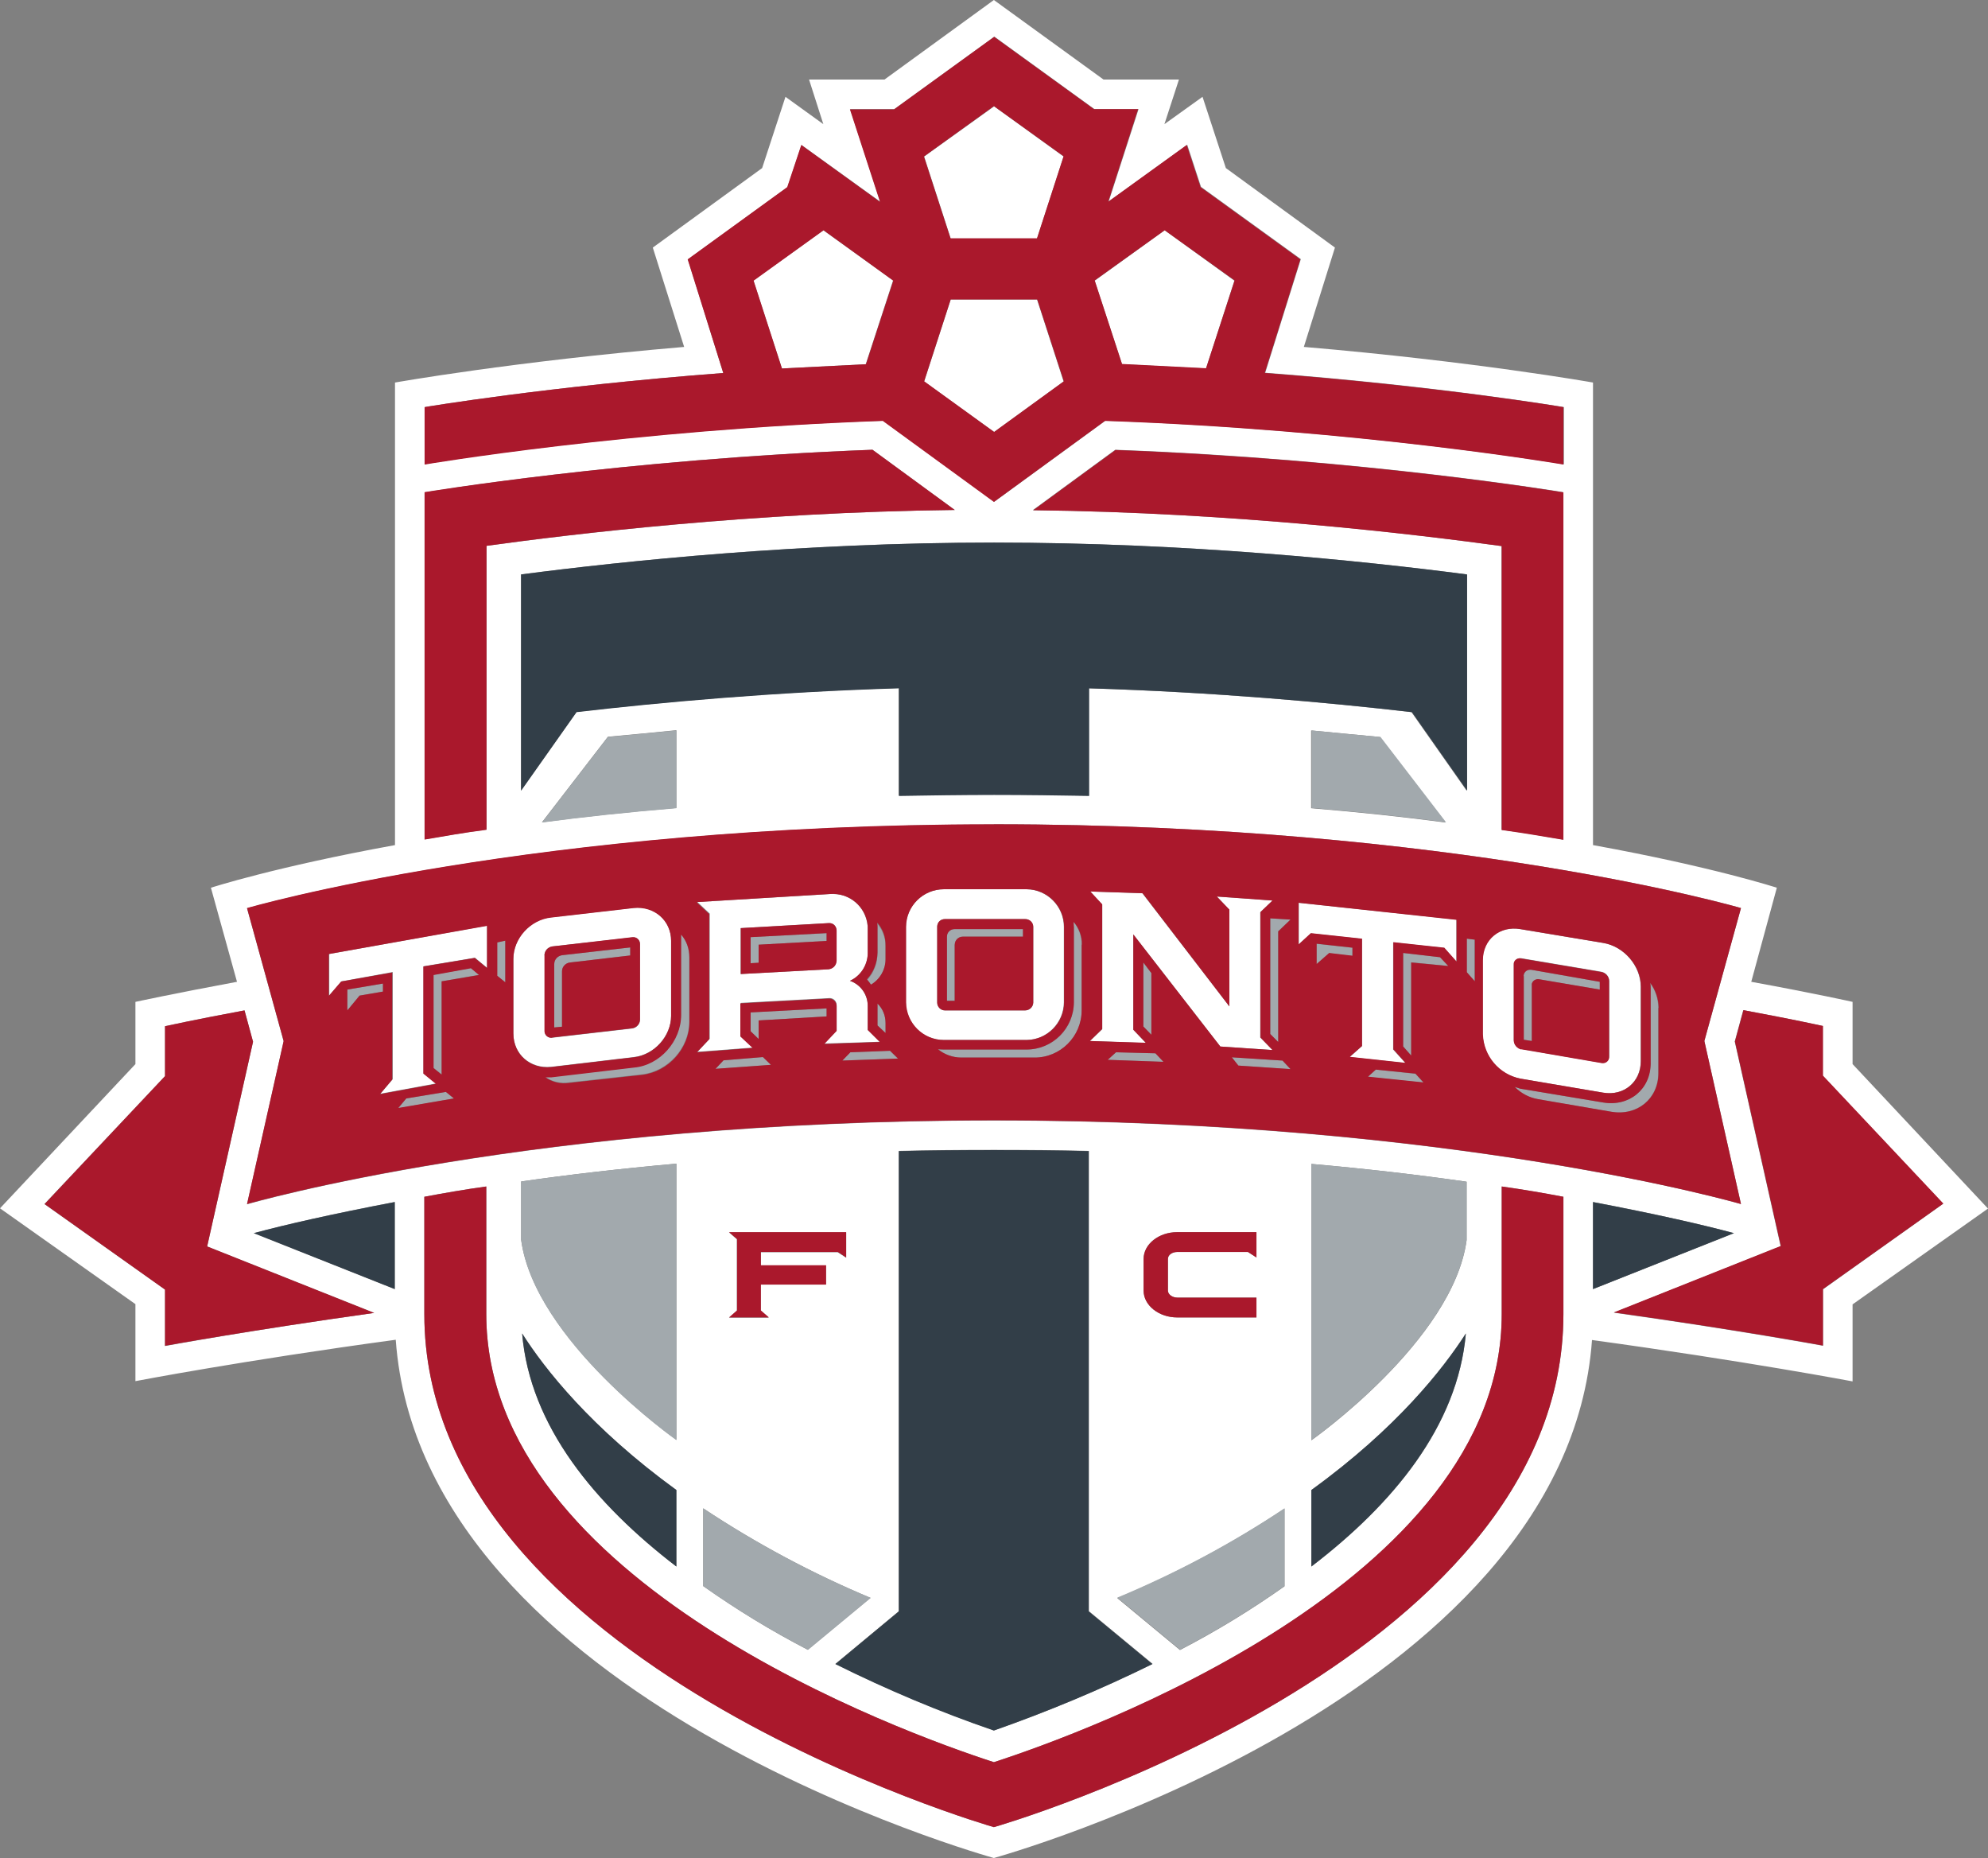 <?xml version="1.0" encoding="UTF-8"?>
<svg xmlns="http://www.w3.org/2000/svg" id="Layer_1" version="1.1" viewBox="0 0 792.7 740.7">
  <rect x="0" y="0" width="792.7" height="740.7" fill="#808080" stroke="none"/>
  <!-- Generator: Adobe Illustrator 29.0.1, SVG Export Plug-In . SVG Version: 2.1.0 Build 192)  -->
  <defs>
    <style>
      .st0 {
        fill: #a2a9ad;
      }

      .st1 {
        fill: #aa182c;
      }

      .st2 {
        fill: #fff;
      }

      .st3 {
        fill: #323e48;
      }
    </style>
  </defs>
  <g id="TOR-Logo">
    <path class="st2" d="M738.7,424.2v-24.8s-15.2-3.4-40.4-8l10.2-37.5s-25.4-8.3-73.3-17v-184.4s-47.2-8.4-115.3-14.2l12.4-39.6-43.5-31.7-9.3-28.4-15.2,10.9,5.8-17.8h-30.1L396.3,0l-43.6,31.7h-30.1l5.7,17.8-15.1-10.9-9.3,28.4-43.6,31.7,12.5,39.6c-68.2,5.8-115.3,14.2-115.3,14.2v184.4c-47.9,8.7-73.4,17-73.4,17l10.4,37.5c-25.3,4.7-40.5,8-40.5,8v24.8L0,481.7l54,38.2v30.7s42.6-8.2,103.8-16.5c10.4,143.8,238.5,206.6,238.5,206.6,0,0,228.1-62.8,238.5-206.5,61.2,8.4,103.9,16.5,103.9,16.5v-30.7l54-38.2-54-57.6ZM269.7,322.1c-19.3,1.6-37.1,3.5-53.6,5.7l26.3-34.1c9.2-.8,18.2-1.7,27.3-2.6v30.9ZM229.8,283.9l-22.1,31.3v-86.2c41.4-5.4,111.7-12.7,188.6-12.7s147.2,7.3,188.5,12.7v86.2l-22-31.3c-33.7-3.9-78.9-8-128.7-9.5v42.8c-12.3-.3-24.9-.4-37.9-.4s-25.7.2-37.9.4v-42.9c-49.8,1.5-95,5.6-128.6,9.5M522.9,291.2c9.1.9,18.2,1.7,27.3,2.6l26.2,34.1c-16.5-2.2-34.3-4.1-53.6-5.7v-30.9ZM411.9,203.3l32.8-24c99.6,3.7,178.6,16.9,178.6,16.9v138.5c-7.7-1.3-15.9-2.8-24.6-3.9v-113.1c-34-4.7-106.2-13.4-186.8-14.3M169.3,162.3s49.2-8.3,119.1-13.6l-14.1-45.3,39.7-28.8,5.6-16.8,31.4,22.6-12-36.9h17.6l39.9-28.9,39.9,28.9h17.6l-11.9,36.8,31.3-22.6,5.5,16.8,39.8,28.8-14.2,45.3c69.9,5.3,119.1,13.7,119.1,13.7v22.8s-81.1-13.8-182.8-17.4l-44.3,32.3-44.3-32.3c-101.6,3.5-182.7,17.3-182.7,17.3v-22.8ZM169.3,196.3s78.9-13.3,178.6-17l32.8,24c-80.7.9-152.9,9.7-186.7,14.3v113.1c-8.8,1.2-17,2.6-24.7,3.9v-138.4ZM396.3,328.6c183.5,0,297.9,33.4,297.9,33.4l-14.6,53,14.6,65s-114.4-33.3-297.9-33.3-297.8,33.4-297.8,33.4l14.6-65-14.6-53s114.3-33.4,297.8-33.4M635.2,479.2c24.7,4.7,43.6,9,56.2,12.4l-56.2,22.3v-34.7ZM469.5,517.3h31.5v7.9h-31.6c-7.3,0-13.4-4.8-13.4-10.7v-12.6c0-6,6.1-10.7,13.4-10.7h31.6v10.1l-3.4-2.2h-28.1c-2.1,0-3.8,1.2-3.8,2.8v12.6c0,1.5,1.7,2.8,3.8,2.8M512.2,601.4v31c-13.3,9.4-27.2,17.9-41.7,25.4l-25-20.7c23.3-9.7,45.7-21.7,66.7-35.7M459.6,663.3c-20.5,10.1-41.7,19-63.3,26.5-21.6-7.5-42.7-16.3-63.2-26.5l25.3-21v-183.5c12.3-.3,24.9-.4,37.9-.4s25.6.1,37.9.4v183.5l25.4,21ZM207.8,494.3v-23.3c18.8-2.7,39.4-5.1,61.9-7.1v110.1s-56.5-39.7-61.9-79.8M269.7,594v30.5c-32.2-24.7-58.4-55.8-61.5-92.9,9,14.1,27.5,37.7,61.5,62.4M329.3,504.4v7.7h-26v10.4l3.2,2.8h-15.8l3.1-2.8v-28.5l-3.1-2.7h46.7v10.1l-3.4-2.2h-30.6v5.3h25.9ZM280.4,601.3c21.1,14,43.4,25.9,66.7,35.7l-25,20.7c-14.5-7.5-28.4-16-41.7-25.4v-31ZM522.9,594c34.1-24.7,52.5-48.2,61.6-62.4-3.2,37.1-29.3,68.2-61.6,92.9v-30.5ZM522.9,574.1v-110.1c22.6,2,43.2,4.4,61.9,7.1v23.3c-5.4,40.1-61.9,79.8-61.9,79.8M157.4,513.9l-56.2-22.3c12.7-3.4,31.5-7.7,56.2-12.4v34.7ZM65.8,536.5v-22.4l-48.1-34.1,48.1-51v-19.9s11.8-2.6,31.7-6.3l3.4,12.5-18.3,81.6,66.6,26.5c-50,7-83.4,13.2-83.4,13.2M623.4,523.9c0,139.4-227.1,204.5-227.1,204.5,0,0-227.1-65.1-227.1-204.5v-46.8c7.7-1.5,15.9-2.9,24.7-4.1v50.9c0,106.8,166.5,167,202.4,178.6,35.8-11.6,202.5-71.8,202.5-178.6v-50.9c8.7,1.2,16.9,2.7,24.6,4.1v46.8ZM726.9,514.1v22.4s-33.5-6.2-83.4-13.2l66.5-26.5-18.3-81.6,3.4-12.5c19.9,3.7,31.7,6.3,31.7,6.3v19.9l48,51-47.9,34.1Z"></path>
    <polygon class="st2" points="328.3 91.8 300.4 111.8 311.8 146.9 345.2 145.2 356.1 111.8 328.3 91.8"></polygon>
    <polygon class="st2" points="413.5 95.1 424.1 62.4 396.4 42.4 368.5 62.4 379.1 95.1 413.5 95.1"></polygon>
    <polygon class="st2" points="480.9 146.9 492.2 111.9 464.4 91.8 436.5 111.9 447.4 145.2 480.9 146.9"></polygon>
    <polygon class="st2" points="424.1 152.1 413.5 119.4 379.1 119.4 368.5 152.1 396.4 172.2 424.1 152.1"></polygon>
    <path class="st2" d="M376.3,414.6h33c8.2-.1,14.8-6.8,14.9-15v-30.1c0-8.2-6.7-14.9-14.9-15h-33c-8.3,0-15,6.7-15.1,15v30.1c0,8.3,6.8,15,15.1,15M373.7,369.4c0-1.7,1.3-3,3-3,0,0,0,0,.1,0h31.9c1.7,0,3.2,1.3,3.3,3v30.3c0,1.8-1.5,3.1-3.3,3.1h-31.9c-1.7,0-3.1-1.4-3.1-3.1h0s0-30.3,0-30.3Z"></path>
    <path class="st2" d="M606.2,430l33,5.6c8.3,1.4,15-4.3,15-12.5v-29.8c0-8.2-6.7-16.1-15-17.4l-33-5.5c-8.2-1.5-15,4-15,12.4v29.6c.3,8.7,6.5,16,15,17.6M603.6,384.6c0-1.3,1-2.5,2.3-2.6.2,0,.5,0,.7,0l32,5.4c1.8.4,3,1.9,3.1,3.6v30c0,1.4-1,2.6-2.4,2.7-.2,0-.5,0-.7,0l-32-5.5c-1.7-.4-2.9-1.9-3-3.6v-30.1Z"></path>
    <path class="st2" d="M219.7,425.3l33-3.9c8.2-.9,14.9-8.4,14.9-16.5v-29.9c0-8.1-6.7-14-14.9-13.1l-33,3.8c-8.3.9-15,8.3-15,16.5v29.8c0,8.3,6.8,14.1,15,13.3M217.1,380.8c0-1.8,1.3-3.2,3.1-3.5l32-3.6c1.5-.2,2.8.8,3,2.3,0,.2,0,.3,0,.5v30c0,1.7-1.3,3.2-3,3.5l-32,3.7c-1.5.2-2.9-.9-3-2.4,0-.2,0-.4,0-.5v-29.9Z"></path>
    <polygon class="st2" points="156.6 387.5 156.6 430.2 151.7 436 174 431.9 168.9 427.9 168.9 385.2 189.4 381.8 194.2 385.8 194.2 369 131.3 380.3 131.3 396.9 136.2 391.2 156.6 387.5"></polygon>
    <polygon class="st2" points="543.1 374.3 543.1 417 538.2 421.4 560.4 423.8 555.5 418.4 555.5 375.7 575.9 377.9 580.7 383.4 580.7 366.6 517.9 359.9 517.9 376.5 522.7 372.1 543.1 374.3"></polygon>
    <polygon class="st2" points="434.6 415 456.9 415.8 451.9 410.5 451.9 372.5 486.6 417.2 507.4 418.6 502.5 413.6 502.5 363.7 507.4 359 485.2 357.4 490.2 362.7 490.2 401.2 455.5 356.1 434.6 355.4 439.5 360.6 439.5 410.3 434.6 415"></polygon>
    <path class="st2" d="M278.1,419.3l22.2-1.7-4.9-4.6v-13.2l35.1-1.9c1.6-.2,3,1,3.1,2.6,0,.1,0,.3,0,.4v9.9l-4.9,5.2,22.1-.7-4.8-4.7v-9.5c0-4.5-2.8-8.6-7.1-10.1,4.2-1.9,7-6.1,7.1-10.7v-9.9c0-7.7-6.1-14-13.8-14-.4,0-.8,0-1.2,0l-52.9,3.2,4.9,4.6v49.9l-4.9,5.2ZM295.3,370l35.1-2c1.6-.1,3,1,3.1,2.6,0,.1,0,.2,0,.4v11.9c0,1.8-1.4,3.2-3.1,3.5l-35.1,1.9v-18.3Z"></path>
    <path class="st0" d="M269.7,291.2c-9.1.9-18.1,1.7-27.3,2.6l-26.3,34.1c16.5-2.2,34.4-4.1,53.6-5.7v-30.9Z"></path>
    <path class="st0" d="M207.8,494.3c5.4,40.1,61.9,79.8,61.9,79.8v-110.2c-22.5,2-43.1,4.4-61.9,7.1v23.3Z"></path>
    <path class="st0" d="M280.4,632.3c13.3,9.4,27.3,17.9,41.8,25.4l25-20.7c-23.3-9.7-45.7-21.7-66.8-35.7v31Z"></path>
    <path class="st0" d="M550.3,293.8c-9.1-.8-18.3-1.7-27.3-2.6v30.9c19.2,1.6,37.1,3.5,53.6,5.7l-26.2-34.1Z"></path>
    <path class="st0" d="M522.9,574.1s56.5-39.7,61.9-79.8v-23.2c-18.8-2.7-39.3-5.1-61.9-7.1v110.2Z"></path>
    <path class="st0" d="M470.5,657.7c14.5-7.5,28.4-16,41.7-25.4v-31c-21,14-43.4,25.9-66.7,35.6l25,20.7Z"></path>
    <path class="st0" d="M380.7,376.6c0-1.8,1.4-3.2,3.2-3.2h24v-3h-27.3c-1.7,0-3,1.3-3.1,2.9,0,0,0,0,0,0v25.6h3.1v-22.4Z"></path>
    <path class="st0" d="M428.2,369.5v30.1c0,10.4-8.4,18.8-18.8,18.8h-33c-.8,0-1.5,0-2.3-.1,2.6,2.1,5.9,3.3,9.3,3.3h29.1c10.4,0,18.8-8.4,18.8-18.8v-26.2c0-3.4-1.2-6.6-3.3-9.2,0,.6.1,1.4.1,2.1"></path>
    <path class="st0" d="M610.7,392.9c0-1.4,1.1-2.5,2.5-2.5.2,0,.4,0,.6,0l24.1,4.1v-3.1l-27.3-4.8c-1.4-.3-2.7.6-3,2,0,.2,0,.4,0,.5v25.4l3.2.5v-22.2Z"></path>
    <path class="st0" d="M657.9,391.8c.2.8.3,1.6.2,2.4v29.7c0,10.3-8.5,17.4-19,15.6l-33-5.5c-.8-.2-1.5-.5-2.2-.7,2.5,2.6,5.8,4.3,9.3,4.9l29.1,5c10.4,1.8,18.9-5.2,18.9-15.4v-26.1c0-3.6-1.2-7.1-3.4-10"></path>
    <path class="st0" d="M221,384.3v25.3l3.1-.3v-22.1c0-1.8,1.4-3.3,3.2-3.5l24-2.8v-3.2l-27.2,3.1c-1.7.3-3,1.7-3.1,3.5"></path>
    <path class="st0" d="M271.5,374.6v29.9c0,10.4-8.5,20-18.8,20.9l-33,3.9c-.8,0-1.5.1-2.3,0,2.7,1.9,6.1,2.7,9.4,2.2l29.1-3.2c10.5-1.2,18.9-10.6,18.9-21v-25.9c0-3.3-1.1-6.5-3.3-9.1v2.1"></path>
    <polygon class="st0" points="138.5 402.8 143.3 396.9 152.7 395.3 152.7 392.1 138.5 394.5 138.5 402.8"></polygon>
    <polygon class="st0" points="172.8 388.6 172.8 425.7 176.1 428.3 176.1 391.2 191 388.6 187.7 385.9 172.8 388.6"></polygon>
    <polygon class="st0" points="198.2 389 201.4 391.6 201.4 375 198.2 375.7 198.2 389"></polygon>
    <polygon class="st0" points="162 437.9 158.8 441.8 181 437.9 177.8 435.3 162 437.9"></polygon>
    <polygon class="st0" points="530 380 539.2 381.1 539.2 377.8 525 376.3 525 384.4 530 380"></polygon>
    <polygon class="st0" points="574.2 381.6 559.5 379.9 559.5 417.1 562.7 420.8 562.7 383.6 577.5 385.1 574.2 381.6"></polygon>
    <polygon class="st0" points="584.8 387.5 587.9 391.2 587.9 374.6 584.8 374.2 584.8 387.5"></polygon>
    <polygon class="st0" points="545.4 429.3 567.6 431.6 564.4 428.1 548.6 426.4 545.4 429.3"></polygon>
    <polygon class="st0" points="491.1 421.5 493.8 424.8 514.5 426.2 511.4 422.8 491.1 421.5"></polygon>
    <polygon class="st0" points="506.5 412.2 509.6 415.4 509.6 371.3 514.5 366.6 506.5 366.1 506.5 412.2"></polygon>
    <polygon class="st0" points="460.8 419.9 445 419.5 441.7 422.5 464 423.3 460.8 419.9"></polygon>
    <polygon class="st0" points="459.1 388 455.9 383.7 455.9 409.3 459.1 412.5 459.1 388"></polygon>
    <path class="st0" d="M353.1,411.8v-4c0-2.9-1.1-5.7-3.2-7.7v8.7l3.2,3Z"></path>
    <polygon class="st0" points="302.5 406.8 329.6 405.2 329.6 402 299.3 403.6 299.3 411.1 302.5 414.2 302.5 406.8"></polygon>
    <polygon class="st0" points="304.2 421.4 288.5 422.7 285.3 426.1 307.4 424.5 304.2 421.4"></polygon>
    <path class="st0" d="M345.7,390.6c.6.7,1.1,1.4,1.6,2.1,3.5-2.2,5.7-6,5.8-10.1v-5.3c0-3.3-1.2-6.6-3.3-9.1.1.7.2,1.5.1,2.2v9.7c0,4-1.5,7.8-4.2,10.7"></path>
    <polygon class="st0" points="302.5 376.6 329.6 375.1 329.6 372 299.3 373.6 299.3 384 302.5 383.8 302.5 376.6"></polygon>
    <polygon class="st0" points="339 419.5 335.8 422.8 358 422 354.9 418.9 339 419.5"></polygon>
    <path class="st1" d="M726.9,428.9v-19.9s-11.8-2.6-31.7-6.3l-3.4,12.5,18.3,81.5-66.6,26.5c49.9,7,83.4,13.2,83.4,13.2v-22.5l48-34.1-48-51Z"></path>
    <path class="st1" d="M100.9,415.3l-3.4-12.5c-19.9,3.7-31.7,6.3-31.7,6.3v19.9l-48,51,48,34.1v22.4s33.4-6.1,83.4-13.1l-66.6-26.5,18.3-81.6Z"></path>
    <path class="st1" d="M194,217.6c33.8-4.7,106-13.4,186.7-14.3l-32.8-24c-99.7,3.8-178.6,16.9-178.6,16.9v138.5c7.7-1.3,15.9-2.8,24.7-3.9v-113.1Z"></path>
    <path class="st1" d="M623.4,334.7v-138.4s-79-13.2-178.6-16.9l-32.8,24c80.7.9,152.9,9.7,186.8,14.3v113.2c8.7,1.2,16.9,2.6,24.6,3.9"></path>
    <path class="st1" d="M598.8,523.9c0,106.8-166.7,167-202.5,178.6-35.9-11.6-202.4-71.8-202.4-178.6v-50.9c-8.8,1.2-17,2.7-24.7,4.1v46.8c0,139.4,227.1,204.5,227.1,204.5,0,0,227.1-65.1,227.1-204.5v-46.8c-7.7-1.5-16-2.9-24.6-4.1v50.9Z"></path>
    <path class="st1" d="M396.3,200.1l44.3-32.3c101.6,3.5,182.8,17.4,182.8,17.4v-22.9s-49.2-8.3-119.1-13.6l14.2-45.3-39.8-28.8-5.5-16.8-31.3,22.6,11.9-36.9h-17.6l-39.8-28.8-39.9,28.9h-17.6l12,36.9-31.4-22.7-5.6,16.8-39.7,28.8,14.2,45.3c-69.9,5.3-119.1,13.6-119.1,13.6v22.9s81.2-13.8,182.7-17.4l44.3,32.3ZM464.4,91.8l27.9,20-11.4,35-33.5-1.7-10.9-33.3,27.9-20ZM396.3,42.3l27.8,20-10.6,32.7h-34.5l-10.6-32.6,27.9-20.1ZM379.1,119.4h34.5l10.6,32.6-27.8,20.2-27.9-20.2,10.6-32.7ZM311.8,146.9l-11.3-35,27.9-20.1,27.8,20.1-10.9,33.3-33.5,1.7Z"></path>
    <path class="st1" d="M606.6,418.3l32,5.5c1.4.3,2.8-.6,3-2,0-.2,0-.5,0-.7v-30c0-1.8-1.4-3.3-3.1-3.6l-32-5.4c-1.3-.3-2.6.5-2.9,1.8,0,.2,0,.5,0,.7v30.2c0,1.7,1.3,3.2,3,3.6M607.5,389.2c0-1.4,1.1-2.6,2.6-2.6.2,0,.3,0,.5,0l27.3,4.8v3.1l-24.1-4.1c-1.3-.3-2.7.5-3,1.8,0,.2,0,.4,0,.6v22.2l-3.2-.5v-25.4Z"></path>
    <path class="st1" d="M98.5,480s114.3-33.4,297.8-33.4,297.9,33.4,297.9,33.4l-14.6-65,14.6-53s-114.4-33.4-297.9-33.4-297.8,33.4-297.8,33.4l14.6,53-14.6,65ZM138.5,402.8v-8.3l14.2-2.4v3.2l-9.3,1.6-4.9,5.9ZM158.8,441.7l3.2-3.8,15.8-2.6,3.2,2.6-22.2,3.8ZM176.1,391.2v37.2l-3.2-2.6v-37.1l14.9-2.7,3.2,2.7-14.8,2.5ZM285.3,426.1l3.2-3.4,15.7-1.3,3.2,3.1-22.2,1.6ZM302.5,414.2l-3.2-3.1v-7.5l30.3-1.6v3.2l-27.1,1.6v7.4ZM441.7,422.5l3.3-3,15.7.4,3.2,3.4-22.2-.8ZM459.1,412.5l-3.2-3.3v-25.5l3.2,4.2v24.6ZM493.8,424.8l-2.6-3.3,20.2,1.3,3.2,3.4-20.8-1.4ZM525,384.3v-8.1l14.3,1.6v3.2l-9.3-1.1-5,4.4ZM545.4,429.3l3.2-2.9,15.8,1.6,3.2,3.5-22.2-2.3ZM562.7,383.7v37.1l-3.2-3.6v-37.3l14.7,1.7,3.3,3.5-14.8-1.4ZM661.3,401.8v26c0,10.2-8.4,17.2-18.8,15.4l-29.1-5c-3.6-.6-6.8-2.3-9.4-4.9.8.2,1.5.5,2.2.7l33,5.5c10.5,1.8,19-5.3,19-15.6v-29.7c0-.8,0-1.6-.2-2.4,2.2,2.9,3.3,6.4,3.4,10M591.3,382.8c0-8.3,6.8-13.8,15-12.4l33,5.5c8.3,1.4,15,9.2,15,17.4v29.8c0,8.2-6.7,13.9-15,12.5l-33-5.6c-8.5-1.7-14.7-9-15-17.7v-29.6ZM584.9,374.2l3.2.4v16.6l-3.2-3.6v-13.3ZM517.9,359.9l62.9,6.8v16.6l-4.9-5.5-20.3-2.2v42.7l4.8,5.4-22.2-2.4,4.9-4.3v-42.8l-20.4-2.2-4.9,4.5v-16.6ZM509.7,371.3v44.1l-3.2-3.2v-46.1l8.1.5-4.9,4.7ZM434.7,355.4l20.9.7,34.6,45.1v-38.6l-5-5.2,22.2,1.6-4.8,4.6v50l4.8,5-20.8-1.4-34.7-44.7v38l5,5.2-22.3-.7,4.9-4.8v-49.7l-4.8-5.2ZM431.3,376.6v26.2c0,10.4-8.5,18.9-18.9,18.8h-29.1c-3.4,0-6.7-1.2-9.3-3.3.8,0,1.5.1,2.3.1h33c10.4,0,18.8-8.4,18.9-18.8v-30.1c0-.7-.1-1.5-.1-2,2.2,2.5,3.4,5.8,3.3,9.1M361.3,369.5c0-8.3,6.8-15,15.1-15h33c8.2,0,14.9,6.8,14.9,15v30.1c0,8.2-6.7,14.9-14.9,15h-33c-8.3,0-15-6.7-15.1-15v-30.1ZM358.1,422l-22.2.8,3.2-3.3,15.8-.6,3.2,3.1ZM349.9,400.1c2.1,2,3.2,4.8,3.2,7.7v4l-3.2-3v-8.7h0ZM353.1,377.1v5.3c0,4.1-2.2,8-5.8,10.1-.5-.7-1-1.4-1.6-2.1,2.7-2.9,4.1-6.7,4.2-10.7v-9.7c0-.7,0-1.5-.1-2.2,2.2,2.5,3.4,5.8,3.3,9.1M278.1,359.6l52.9-3.2c7.7-.6,14.4,5.1,15,12.8,0,.4,0,.8,0,1.2v9.9c-.2,4.6-2.9,8.8-7.1,10.7,4.3,1.5,7.2,5.5,7.1,10.1v9.5l4.8,4.8-22.1.8,4.9-5.2v-9.9c0-1.6-1.2-2.9-2.8-3-.1,0-.2,0-.4,0l-35.2,1.9v13.2l4.9,4.6-22.2,1.7,4.9-5.2v-49.9l-4.9-4.6ZM274.9,381.6v25.9c0,10.4-8.4,19.8-18.9,21l-29.1,3.2c-3.3.5-6.7-.3-9.4-2.2.8,0,1.5,0,2.3,0l33-3.9c10.3-.9,18.8-10.5,18.8-21v-32c2.2,2.5,3.3,5.7,3.3,9.1M204.7,382.3c0-8.2,6.8-15.6,15-16.5l33-3.8c8.2-.8,14.9,5,14.9,13.1v29.9c0,8.1-6.7,15.6-14.9,16.5l-33,3.9c-8.3.8-15-5-15-13.4v-29.8ZM198.3,375.7l3.2-.7v16.6l-3.2-2.6v-13.3ZM131.3,380.3l62.9-11.2v16.8l-4.9-4-20.5,3.4v42.7l5,4.1-22.3,4.1,4.9-5.8v-42.7l-20.4,3.6-4.9,5.7v-16.6Z"></path>
    <path class="st1" d="M333.6,382.9v-11.9c0-1.6-1.2-3-2.8-3-.1,0-.2,0-.3,0l-35.1,2v18.3l35.1-1.9c1.8-.2,3.1-1.7,3.1-3.5M329.6,375.1l-27.1,1.5v7.2l-3.2.2v-10.4l30.3-1.6v3Z"></path>
    <path class="st1" d="M220.2,413.6l32-3.7c1.7-.3,3-1.8,3-3.5v-30c0-1.5-1.1-2.7-2.5-2.8-.2,0-.3,0-.5,0l-32,3.7c-1.7.3-3,1.7-3.1,3.5v30c-.1,1.5,1,2.8,2.5,2.9.2,0,.4,0,.5,0M221,384.3c0-1.8,1.3-3.2,3.1-3.5l27.2-3.1v3.2l-24,2.8c-1.8.2-3.2,1.7-3.2,3.5v22.1l-3.1.3v-25.3Z"></path>
    <path class="st1" d="M376.8,402.8h31.9c1.8,0,3.2-1.4,3.3-3.1v-30.3c0-1.7-1.5-3.1-3.3-3h-31.9c-1.7,0-3,1.2-3.1,2.9,0,0,0,0,0,.1v30.3c0,1.7,1.4,3.1,3.1,3.1M377.6,373.4c0-1.7,1.3-3,3-3,0,0,0,0,0,0h27.3v3h-24c-1.8,0-3.2,1.5-3.2,3.2v22.4h-3.1v-25.6Z"></path>
    <polygon class="st1" points="334.1 499.1 337.4 501.3 337.4 491.2 290.7 491.2 293.9 494 293.9 522.4 290.7 525.2 306.6 525.2 303.4 522.4 303.4 512.1 329.4 512.1 329.4 504.4 303.4 504.4 303.4 499.1 334.1 499.1"></polygon>
    <path class="st1" d="M469.5,499.1h28.1l3.4,2.2v-10.1h-31.6c-7.3,0-13.4,4.8-13.4,10.7v12.6c0,5.9,6.1,10.7,13.4,10.7h31.6v-7.9h-31.5c-2.1,0-3.8-1.3-3.8-2.8v-12.6c0-1.7,1.7-2.8,3.8-2.8"></path>
    <path class="st3" d="M635.2,479.2v34.7l56.2-22.3c-12.6-3.4-31.5-7.7-56.2-12.4"></path>
    <path class="st3" d="M157.4,513.9v-34.7c-24.7,4.7-43.6,9-56.2,12.4l56.2,22.3Z"></path>
    <path class="st3" d="M208.2,531.6c3.1,37.1,29.3,68.2,61.5,92.9v-30.5c-34-24.7-52.5-48.2-61.5-62.4"></path>
    <path class="st3" d="M522.9,594v30.5c32.3-24.7,58.3-55.8,61.6-92.9-9.1,14.1-27.5,37.7-61.6,62.4"></path>
    <path class="st3" d="M207.8,229v86.2l22.1-31.3c33.6-3.9,78.7-8,128.6-9.5v42.9c12.2-.2,24.9-.4,37.9-.4s25.6.2,37.9.4v-42.9c49.8,1.5,95,5.6,128.7,9.5l22,31.3v-86.2c-41.3-5.4-111.7-12.7-188.6-12.7s-147.2,7.3-188.6,12.7"></path>
    <path class="st3" d="M434.2,458.9c-12.3-.3-24.9-.4-37.9-.4-13,0-25.6.1-37.9.4v183.5l-25.3,21c20.5,10.2,41.6,19.1,63.2,26.5,21.6-7.6,42.7-16.4,63.2-26.5l-25.4-21v-183.5Z"></path>
  </g>
</svg>
